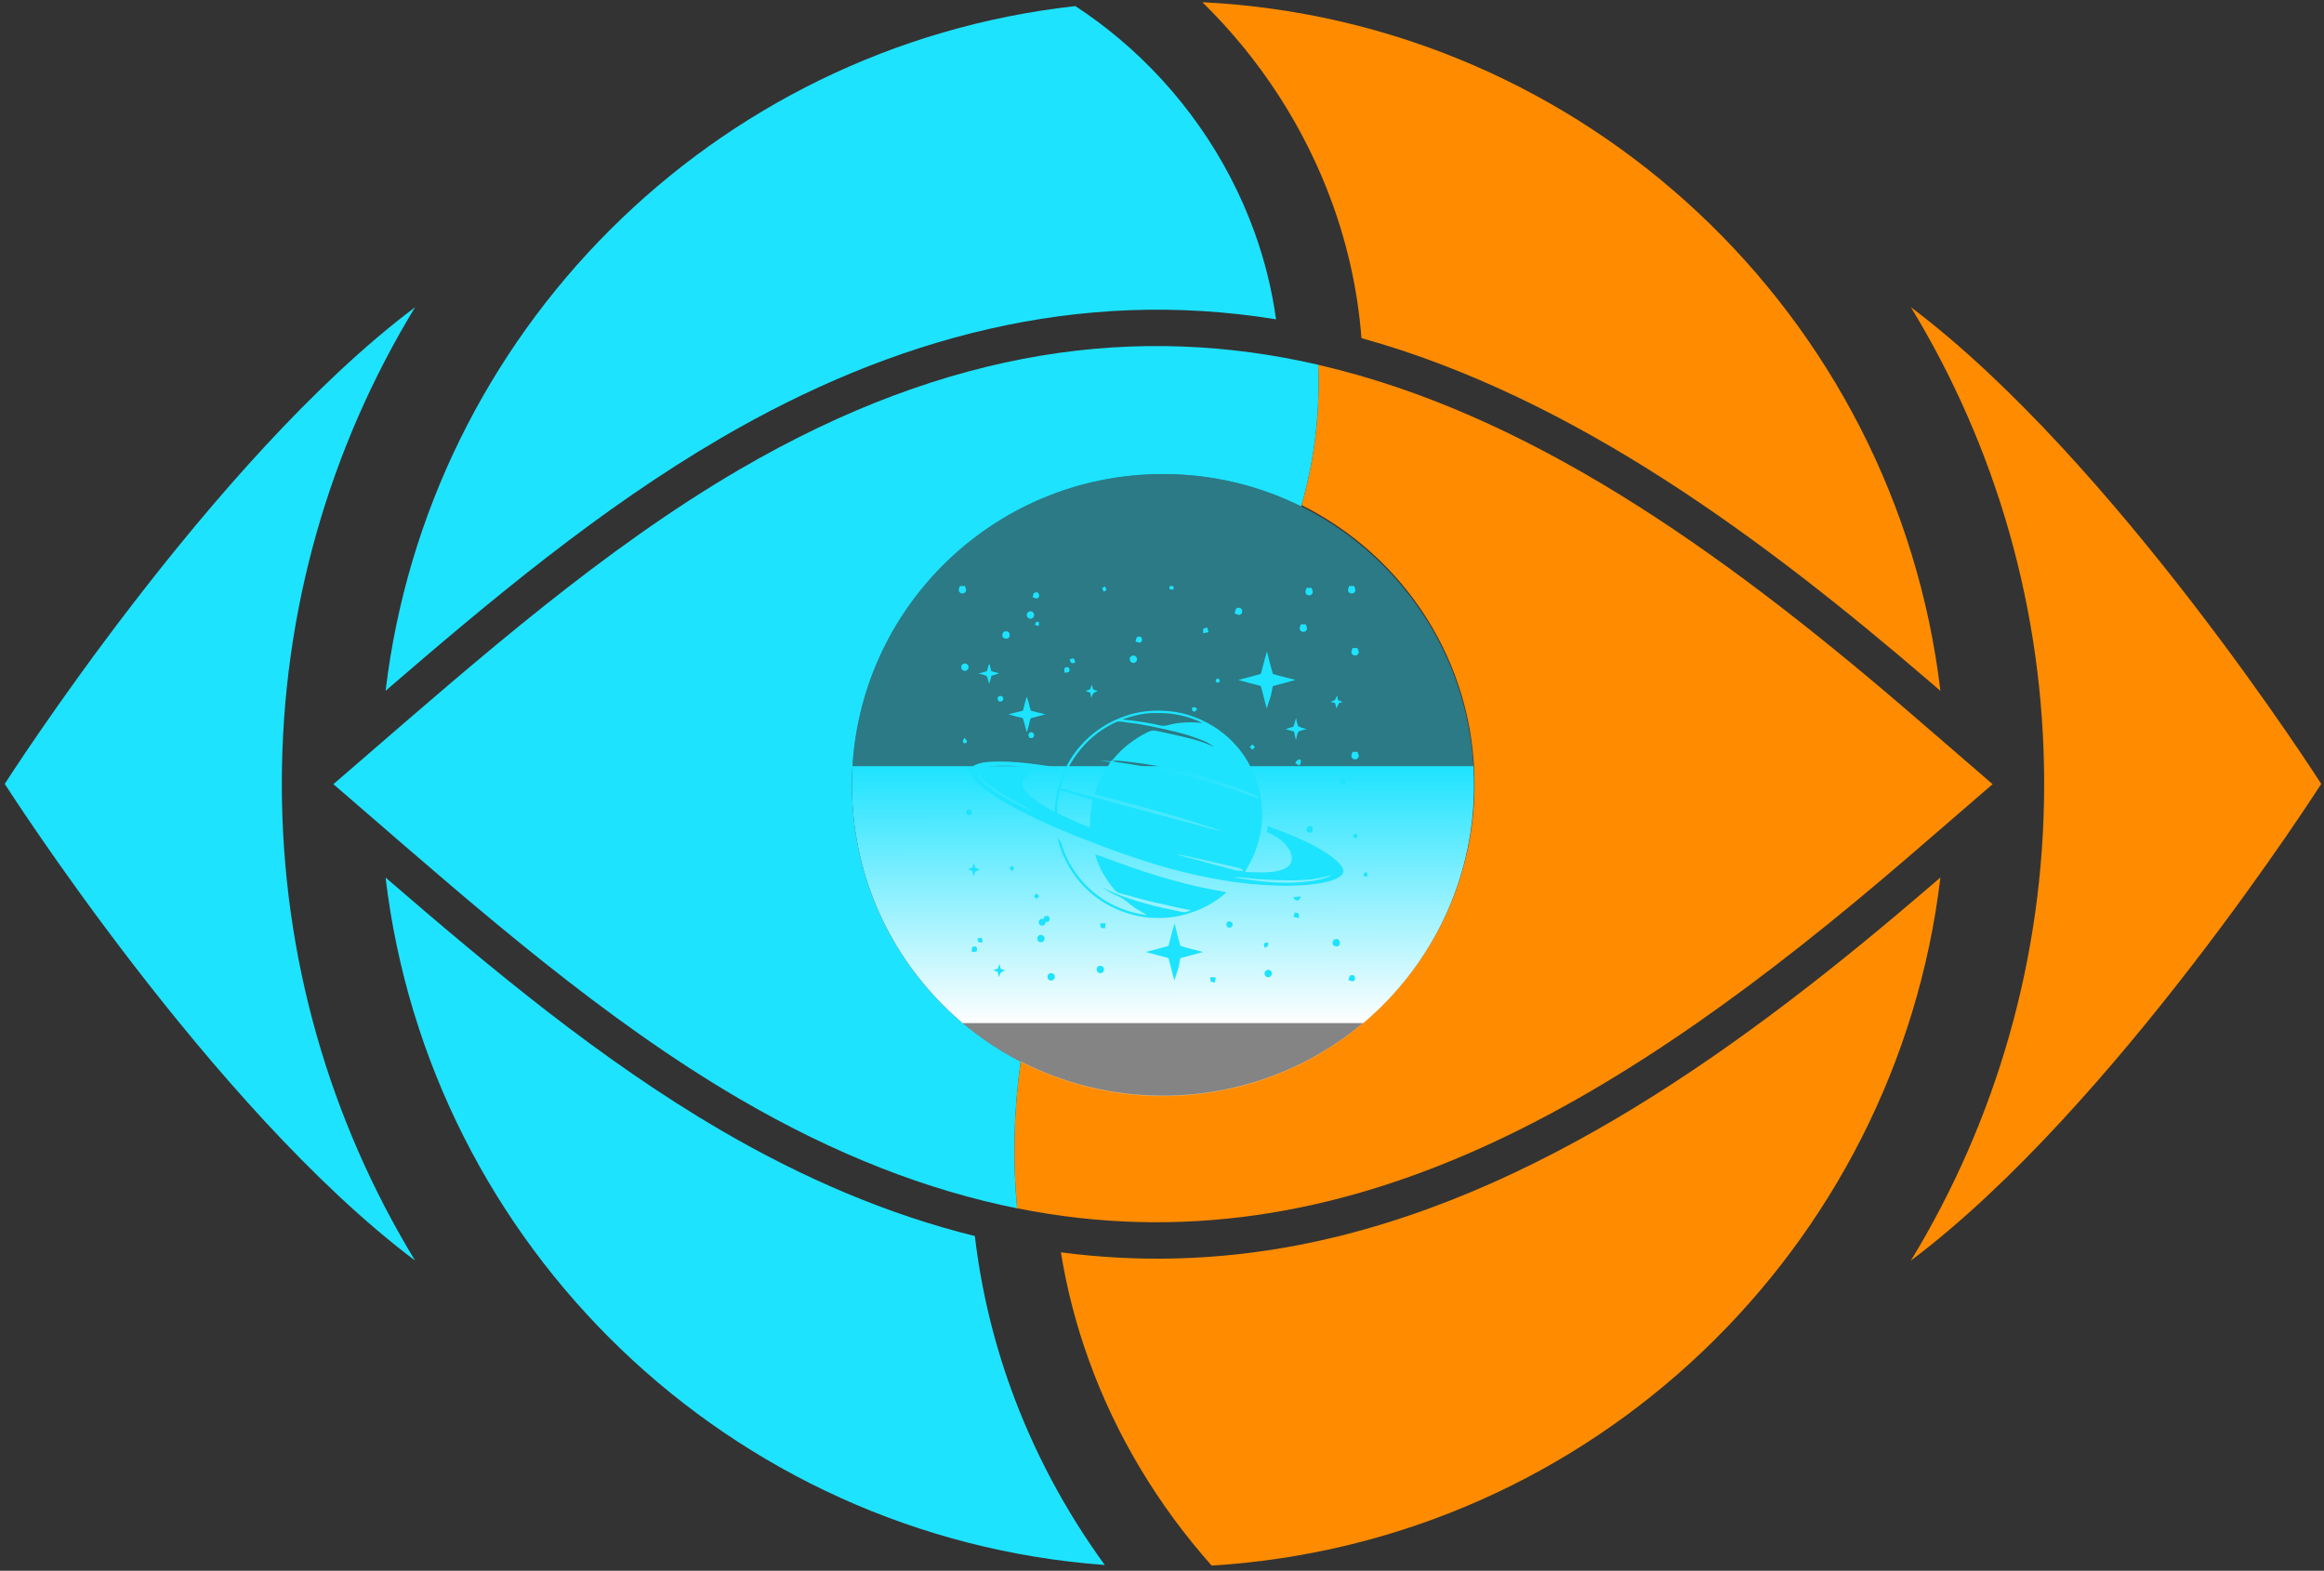 <?xml version="1.0" standalone="no"?>
<!DOCTYPE svg PUBLIC "-//W3C//DTD SVG 1.1//EN" "http://www.w3.org/Graphics/SVG/1.1/DTD/svg11.dtd">
<svg xmlns="http://www.w3.org/2000/svg" xmlns:xlink="http://www.w3.org/1999/xlink" version="1.1" id="body_1" width="651" height="440">

<rect width="100%" height="100%" fill="#333333" stroke="none"/>

<defs>
    <clipPath  id="1">

    <path id=""  clip-rule="evenodd" transform="matrix(1 0 0 1 0 0)"  d="M0 330L0 -0.535L0 -0.535L488.789 -0.535L488.789 -0.535L488.789 330L488.789 330L0 330z" />    </clipPath>
    <clipPath  id="2">

    <path id=""  clip-rule="evenodd" transform="matrix(1 0 0 1 0 0)"  d="M244.395 99.619C 280.497 99.619 309.763 128.885 309.763 164.987C 309.763 201.089 280.497 230.356 244.395 230.356C 208.293 230.356 179.026 201.089 179.026 164.987C 179.026 128.885 208.293 99.619 244.395 99.619" />    </clipPath>
    <linearGradient gradientUnits="userSpaceOnUse"  transform="matrix(1 0 0 1 0 0)"  id="582" x1="240.73" y1="168.87" x2="240.78" y2="115.01"><stop stop-color="#1EE2FE" offset="0%"/><stop stop-color="#20E3FF" offset="1%"/><stop stop-color="#23E3FF" offset="2%"/><stop stop-color="#25E4FF" offset="3%"/><stop stop-color="#27E4FF" offset="4%"/><stop stop-color="#29E4FF" offset="5%"/><stop stop-color="#2CE5FF" offset="6%"/><stop stop-color="#2EE5FF" offset="7%"/><stop stop-color="#30E5FF" offset="8%"/><stop stop-color="#32E5FF" offset="9%"/><stop stop-color="#34E6FF" offset="10%"/><stop stop-color="#37E6FF" offset="11%"/><stop stop-color="#39E6FF" offset="12%"/><stop stop-color="#3BE6FF" offset="13%"/><stop stop-color="#3DE7FF" offset="14%"/><stop stop-color="#40E7FF" offset="15%"/><stop stop-color="#42E7FF" offset="16%"/><stop stop-color="#44E8FF" offset="17%"/><stop stop-color="#46E8FF" offset="18%"/><stop stop-color="#49E8FF" offset="19%"/><stop stop-color="#4BE8FF" offset="20%"/><stop stop-color="#4DE9FF" offset="21%"/><stop stop-color="#4FE9FF" offset="22%"/><stop stop-color="#52E9FF" offset="23%"/><stop stop-color="#54E9FF" offset="24%"/><stop stop-color="#56EAFF" offset="25%"/><stop stop-color="#58EAFF" offset="26%"/><stop stop-color="#5BEAFF" offset="27%"/><stop stop-color="#5DEBFF" offset="28%"/><stop stop-color="#5FEBFF" offset="29%"/><stop stop-color="#61EBFF" offset="30%"/><stop stop-color="#63EBFF" offset="31%"/><stop stop-color="#66ECFF" offset="32%"/><stop stop-color="#68ECFF" offset="33%"/><stop stop-color="#6AECFF" offset="34%"/><stop stop-color="#6CECFF" offset="35%"/><stop stop-color="#6FEDFF" offset="36%"/><stop stop-color="#71EDFF" offset="37%"/><stop stop-color="#73EDFF" offset="38%"/><stop stop-color="#75EDFF" offset="39%"/><stop stop-color="#78EEFF" offset="40%"/><stop stop-color="#7AEEFF" offset="41%"/><stop stop-color="#7CEEFF" offset="42%"/><stop stop-color="#7EEFFF" offset="43%"/><stop stop-color="#81EFFF" offset="44%"/><stop stop-color="#83EFFF" offset="45%"/><stop stop-color="#85EFFF" offset="46%"/><stop stop-color="#87F0FF" offset="47%"/><stop stop-color="#8AF0FF" offset="48%"/><stop stop-color="#8CF0FE" offset="49%"/><stop stop-color="#8EF0FE" offset="50%"/><stop stop-color="#90F1FE" offset="51%"/><stop stop-color="#93F1FE" offset="52%"/><stop stop-color="#95F1FE" offset="53%"/><stop stop-color="#97F2FE" offset="54%"/><stop stop-color="#99F2FE" offset="55%"/><stop stop-color="#9BF2FE" offset="56%"/><stop stop-color="#9EF2FE" offset="57%"/><stop stop-color="#A0F3FE" offset="58%"/><stop stop-color="#A2F3FE" offset="59%"/><stop stop-color="#A4F3FE" offset="60%"/><stop stop-color="#A7F3FE" offset="61%"/><stop stop-color="#A9F4FE" offset="62%"/><stop stop-color="#ABF4FE" offset="63%"/><stop stop-color="#ADF4FE" offset="64%"/><stop stop-color="#B0F5FE" offset="65%"/><stop stop-color="#B2F5FE" offset="66%"/><stop stop-color="#B4F5FE" offset="67%"/><stop stop-color="#B6F5FE" offset="68%"/><stop stop-color="#B9F6FE" offset="69%"/><stop stop-color="#BBF6FE" offset="70%"/><stop stop-color="#BDF6FE" offset="71%"/><stop stop-color="#BFF6FE" offset="72%"/><stop stop-color="#C2F7FE" offset="73%"/><stop stop-color="#C4F7FE" offset="74%"/><stop stop-color="#C6F7FE" offset="75%"/><stop stop-color="#C8F7FE" offset="76%"/><stop stop-color="#CAF8FE" offset="77%"/><stop stop-color="#CDF8FE" offset="78%"/><stop stop-color="#CFF8FE" offset="79%"/><stop stop-color="#D1F9FE" offset="80%"/><stop stop-color="#D3F9FE" offset="81%"/><stop stop-color="#D6F9FE" offset="82%"/><stop stop-color="#D8F9FE" offset="83%"/><stop stop-color="#DAFAFE" offset="84%"/><stop stop-color="#DCFAFE" offset="85%"/><stop stop-color="#DFFAFE" offset="86%"/><stop stop-color="#E1FAFE" offset="87%"/><stop stop-color="#E3FBFE" offset="88%"/><stop stop-color="#E5FBFE" offset="89%"/><stop stop-color="#E8FBFE" offset="90%"/><stop stop-color="#EAFCFE" offset="91%"/><stop stop-color="#ECFCFE" offset="92%"/><stop stop-color="#EEFCFE" offset="93%"/><stop stop-color="#F1FCFE" offset="94%"/><stop stop-color="#F3FDFE" offset="95%"/><stop stop-color="#F5FDFE" offset="96%"/><stop stop-color="#F7FDFE" offset="97%"/><stop stop-color="#FAFDFE" offset="98%"/><stop stop-color="#FCFEFE" offset="99%"/><stop stop-color="#FDFDFD" offset="100%"/>
    </linearGradient>
</defs>

<g transform="matrix(1.333 0 0 1.333 0 0)">
	<g clip-path="url(#1)" >
    <path id=""  transform="matrix(1 0 0 -1 0 330)"  d="M222.938 66.825C 224.186 59.131 226.155 51.533 228.836 44.114C 234.568 28.249 243.414 13.592 254.621 1C 334.579 5.895 398.482 67.656 407.763 145.599C 407.038 144.975 406.312 144.35 405.586 143.726C 367.537 111.042 322.913 77.927 272.604 68.303C 255.61 65.052 239.054 64.712 222.938 66.825M252.669 329.535C 264.799 317.679 274.237 303.152 280.012 287.17C 283.319 278.016 285.368 268.535 286.1 258.944C 330.922 246.506 370.975 216.421 405.586 186.689L405.586 186.689L407.764 184.816C 398.389 263.753 333.14 325.55 252.669 329.535z" stroke="none" fill="#FF8C00" fill-rule="evenodd" />
    <path id=""  transform="matrix(1 0 0 -1 0 330)"  d="M81.025 145.586C 90.246 68.025 153.444 6.903 232.161 1.122C 223.899 12.479 217.215 24.965 212.438 38.189C 208.669 48.619 206.137 59.365 204.86 70.249C 186.456 74.802 168.65 82.459 151.445 92.507C 126.119 107.298 103.304 126.359 81.025 145.586M225.975 328.721C 149.474 320.213 89.978 259.731 81.03 184.835C 103.308 204.06 126.121 223.119 151.445 237.909C 187.688 259.076 226.598 269.64 268.15 262.898C 267.295 269.121 265.775 275.264 263.613 281.245C 257.92 297.003 247.984 311.106 235.168 321.886C 232.244 324.345 229.173 326.631 225.975 328.721z" stroke="none" fill="#1EE3FF" fill-rule="evenodd" />
    <path id=""  transform="matrix(1 0 0 -1 0 330)"  d="M418.733 165.208C 412.722 170.387 406.681 175.639 400.589 180.873C 360.843 215.015 320.655 243.279 277.014 253.335C 277.256 247.435 276.947 241.437 276.03 235.393C 275.413 231.321 274.556 227.488 273.5 223.855C 295.048 213.14 309.857 190.905 309.857 165.208C 309.857 129.054 280.549 99.746 244.395 99.746C 233.624 99.746 223.462 102.348 214.5 106.957C 213.006 96.476 212.797 86.141 213.732 76.088C 283.269 62.163 342.402 99.56 400.589 149.543C 406.681 154.776 412.722 160.029 418.733 165.208" stroke="none" fill="#FF8B00" fill-rule="evenodd" />
    <path id=""  transform="matrix(1 0 0 -1 0 330)"  d="M87.228 265.44C 44.417 233.29 1 165.268 1 165.268C 1 165.268 44.417 97.246 87.228 65.095C 69.458 94.295 59.223 128.586 59.223 165.268C 59.223 201.949 69.458 236.24 87.228 265.44" stroke="none" fill="#1DE3FE" fill-rule="evenodd" />
    <path id=""  transform="matrix(1 0 0 -1 0 330)"  d="M401.562 265.44C 444.372 233.29 487.789 165.268 487.789 165.268C 487.789 165.268 444.372 97.246 401.562 65.095C 419.332 94.295 429.566 128.586 429.566 165.268C 429.566 201.949 419.332 236.24 401.562 265.44" stroke="none" fill="#FF8B00" fill-rule="evenodd" />
    <path id=""  transform="matrix(1 0 0 -1 0 330)"  d="M273.423 223.593C 274.513 227.305 275.398 231.223 276.03 235.393C 276.947 241.441 277.257 247.444 277.013 253.347C 239.617 261.964 199.682 257.202 155.312 231.288C 126.881 214.683 100.823 191.815 75.728 170.107L75.728 170.107L70.057 165.208L70.057 165.208L74.274 161.567C 74.802 161.111 75.33 160.654 75.859 160.196C 100.91 138.516 126.931 115.704 155.312 99.128C 175.657 87.246 195.071 79.811 213.734 76.073C 212.799 86.104 213.004 96.417 214.488 106.874C 193.429 117.729 179.026 139.688 179.026 165.013C 179.026 201.115 208.293 230.381 244.395 230.381C 254.822 230.381 264.676 227.936 273.423 223.593" stroke="none" fill="#1DE3FE" fill-rule="evenodd" />
		<g clip-path="url(#2)" >
			<g>
    <path id=""  transform="matrix(1 0 0 -1 0 330)"  d="M0 169L488 169L488 169L488 115L488 115L0 115" stroke="none" fill="url(#582)" />
    <path id=""  transform="matrix(1 0 0 -1 0 330)"  d="M0 167.647L488 168.1L488 168.1L488 330L488 330L0 330" stroke="none" fill="#1EE3FF" fill-rule="evenodd" fill-opacity="0.4" />
    <path id=""  transform="matrix(1 0 0 -1 0 330)"  d="M0 115.786L488 116.24L488 116.24L488 0L488 0L0 0" stroke="none" fill="#FEFEFE" fill-rule="evenodd" fill-opacity="0.4" />
			</g>
		</g>
    <path id=""  transform="matrix(1 0 0 -1 0 330)"  d="M245.902 206.853C 246.131 206.872 246.36 206.848 246.592 206.831C 246.597 206.656 246.608 206.302 246.612 206.127C 246.376 206.112 246.14 206.092 245.908 206.112C 245.651 206.285 245.696 206.662 245.902 206.853" stroke="none" fill="#1DE3FE" fill-rule="nonzero" />
    <path id=""  transform="matrix(1 0 0 -1 0 330)"  d="M231.613 206.464C 231.826 206.56 232.039 206.658 232.253 206.756C 232.347 206.529 232.452 206.304 232.517 206.066C 232.366 205.911 232.192 205.784 232.012 205.673C 231.739 205.845 231.715 206.19 231.613 206.464" stroke="none" fill="#1DE3FE" fill-rule="nonzero" />
    <path id=""  transform="matrix(1 0 0 -1 0 330)"  d="M281.834 166.394C 282.127 166.333 282.435 166.304 282.708 166.165C 282.739 165.854 282.734 165.54 282.723 165.227C 282.339 165.289 281.961 165.367 281.583 165.453C 281.666 165.767 281.749 166.08 281.834 166.394" stroke="none" fill="#1DE3FE" fill-rule="nonzero" />
    <path id=""  transform="matrix(1 0 0 -1 0 330)"  d="M259.951 202.252C 260.309 202.363 260.781 202.273 260.962 201.907C 261.156 201.526 261.021 200.919 260.558 200.816C 260.176 200.703 259.817 200.983 259.464 201.09C 259.577 201.487 259.551 202.012 259.951 202.252" stroke="none" fill="#1DE3FE" fill-rule="nonzero" />
    <path id=""  transform="matrix(1 0 0 -1 0 330)"  d="M217.693 199.298C 217.9 199.309 218.11 199.32 218.32 199.333C 218.318 199.04 218.318 198.748 218.318 198.457C 218.033 198.518 217.749 198.586 217.468 198.66C 217.542 198.874 217.616 199.086 217.693 199.298" stroke="none" fill="#1DE3FE" fill-rule="nonzero" />
    <path id=""  transform="matrix(1 0 0 -1 0 330)"  d="M273.355 198.785C 273.7 198.787 274.048 198.789 274.397 198.794C 274.497 198.418 274.801 198.01 274.581 197.625C 274.344 197.138 273.582 197.065 273.268 197.509C 272.922 197.893 273.239 198.38 273.355 198.785" stroke="none" fill="#1DE3FE" fill-rule="nonzero" />
    <path id=""  transform="matrix(1 0 0 -1 0 330)"  d="M252.857 197.857C 253.094 198.049 253.428 198.025 253.716 198.101C 253.797 197.786 253.88 197.472 253.965 197.159C 253.587 197.079 253.209 197.004 252.831 196.937C 252.822 197.243 252.801 197.553 252.857 197.857" stroke="none" fill="#1DE3FE" fill-rule="nonzero" />
    <path id=""  transform="matrix(1 0 0 -1 0 330)"  d="M211.091 197.279C 211.322 197.361 211.58 197.35 211.818 197.29C 212.249 196.961 212.358 196.194 211.855 195.879C 211.458 195.683 210.947 195.803 210.687 196.161C 210.566 196.559 210.645 197.118 211.091 197.279" stroke="none" fill="#1DE3FE" fill-rule="nonzero" />
    <path id=""  transform="matrix(1 0 0 -1 0 330)"  d="M238.861 196.05C 239.09 196.233 239.401 196.262 239.682 196.2C 240.028 195.951 240.139 195.408 239.818 195.089C 239.459 194.765 239.001 195.086 238.623 195.189C 238.693 195.478 238.749 195.774 238.861 196.05" stroke="none" fill="#1DE3FE" fill-rule="nonzero" />
    <path id=""  transform="matrix(1 0 0 -1 0 330)"  d="M264.96 188.38C 265.381 189.962 265.759 191.556 266.251 193.118C 266.671 191.539 266.996 189.935 267.492 188.376C 269.058 187.893 270.655 187.532 272.237 187.111C 270.664 186.648 269.067 186.263 267.487 185.826C 267.254 184.948 267.197 184.028 266.867 183.176C 266.614 182.495 266.421 181.796 266.218 181.101C 265.744 182.667 265.416 184.269 264.949 185.837C 263.371 186.27 261.777 186.647 260.206 187.109C 261.788 187.543 263.385 187.915 264.96 188.38" stroke="none" fill="#1DE3FE" fill-rule="nonzero" />
    <path id=""  transform="matrix(1 0 0 -1 0 330)"  d="M237.81 192.154C 238.236 192.393 238.867 192.128 238.918 191.619C 239.049 191.075 238.503 190.525 237.961 190.724C 237.293 190.851 237.186 191.893 237.81 192.154" stroke="none" fill="#1DE3FE" fill-rule="nonzero" />
    <path id=""  transform="matrix(1 0 0 -1 0 330)"  d="M224.757 191.443C 225.059 191.532 225.365 191.628 225.684 191.635C 225.828 191.353 225.885 191.04 225.952 190.733C 225.712 190.698 225.478 190.641 225.238 190.636C 224.919 190.761 224.904 191.178 224.757 191.443" stroke="none" fill="#1DE3FE" fill-rule="nonzero" />
    <path id=""  transform="matrix(1 0 0 -1 0 330)"  d="M207.392 188.963C 207.51 189.514 207.665 190.058 207.9 190.573C 208.059 190.036 208.19 189.492 208.319 188.948C 208.856 188.819 209.393 188.69 209.926 188.535C 209.428 188.284 208.895 188.124 208.356 187.995C 208.214 187.408 208.048 186.826 207.836 186.261C 207.696 186.8 207.613 187.358 207.39 187.869C 206.888 188.251 206.213 188.279 205.625 188.454C 206.211 188.629 206.802 188.795 207.392 188.963" stroke="none" fill="#1DE3FE" fill-rule="nonzero" />
    <path id=""  transform="matrix(1 0 0 -1 0 330)"  d="M223.689 189.583C 223.881 189.78 224.161 189.841 224.43 189.802C 224.816 189.588 224.828 189.083 224.607 188.743C 224.301 188.683 223.988 188.666 223.68 188.649C 223.674 188.961 223.656 189.273 223.689 189.583" stroke="none" fill="#1DE3FE" fill-rule="nonzero" />
    <path id=""  transform="matrix(1 0 0 -1 0 330)"  d="M255.685 187.34C 255.951 187.429 256.315 187.344 256.301 187.001C 256.385 186.713 256.097 186.49 255.829 186.547C 255.42 186.543 255.368 187.161 255.685 187.34" stroke="none" fill="#1DE3FE" fill-rule="nonzero" />
    <path id=""  transform="matrix(1 0 0 -1 0 330)"  d="M229.07 185.144C 229.194 185.474 229.315 185.802 229.448 186.128C 229.537 185.785 229.629 185.44 229.721 185.097C 230.048 184.991 230.374 184.883 230.702 184.779C 230.376 184.638 230.033 184.528 229.747 184.314C 229.566 184.011 229.457 183.674 229.334 183.345C 229.251 183.714 229.177 184.085 229.092 184.454C 228.757 184.546 228.451 184.708 228.122 184.817C 228.438 184.924 228.751 185.038 229.07 185.144" stroke="none" fill="#1DE3FE" fill-rule="nonzero" />
    <path id=""  transform="matrix(1 0 0 -1 0 330)"  d="M280.542 182.942C 280.73 183.24 280.851 183.574 280.993 183.899C 281.049 183.558 281.108 183.218 281.171 182.877C 281.499 182.75 281.829 182.619 282.157 182.486C 281.892 182.405 281.63 182.324 281.37 182.243C 281.197 181.872 281.027 181.501 280.859 181.131C 280.757 181.505 280.658 181.878 280.556 182.248C 280.241 182.331 279.928 182.414 279.614 182.495C 279.926 182.634 280.26 182.739 280.542 182.942" stroke="none" fill="#1DE3FE" fill-rule="nonzero" />
    <path id=""  transform="matrix(1 0 0 -1 0 330)"  d="M209.944 183.687C 210.261 183.869 210.757 183.696 210.809 183.309C 210.947 182.885 210.516 182.451 210.093 182.573C 209.57 182.648 209.472 183.476 209.944 183.687" stroke="none" fill="#1DE3FE" fill-rule="nonzero" />
    <path id=""  transform="matrix(1 0 0 -1 0 330)"  d="M214.968 180.655C 215.228 181.64 215.44 182.639 215.775 183.604C 216.116 182.643 216.338 181.647 216.6 180.662C 217.616 180.376 218.645 180.135 219.678 179.908C 218.651 179.596 217.609 179.345 216.579 179.047C 216.268 178.077 216.146 177.053 215.751 176.111C 215.473 177.112 215.272 178.136 214.907 179.109C 213.891 179.334 212.88 179.58 211.891 179.906C 212.921 180.139 213.948 180.382 214.968 180.655" stroke="none" fill="#1DE3FE" fill-rule="nonzero" />
    <path id=""  transform="matrix(1 0 0 -1 0 330)"  d="M250.501 181.304C 250.706 181.343 250.913 181.389 251.125 181.402C 251.298 181.273 251.451 181.12 251.612 180.972C 251.415 180.786 251.221 180.6 251.029 180.411C 250.861 180.493 250.695 180.574 250.531 180.653C 250.52 180.871 250.509 181.088 250.501 181.304" stroke="none" fill="#1DE3FE" fill-rule="nonzero" />
    <path id=""  transform="matrix(1 0 0 -1 0 330)"  d="M236.159 179.419C 240.097 180.871 244.454 181.007 248.534 180.096C 252.078 179.192 255.435 177.466 258.137 174.986C 261.711 171.725 264.136 167.246 264.943 162.478C 265.298 159.854 265.371 157.16 264.801 154.56C 264.429 152.902 263.924 151.269 263.214 149.724C 262.755 148.711 262.131 147.782 261.676 146.768C 263.97 146.681 266.303 146.506 268.567 146.989C 269.484 147.229 270.48 147.557 271.074 148.345C 271.706 149.232 271.505 150.432 271.007 151.33C 270.01 153.189 268.11 154.323 266.242 155.157C 266.281 155.574 266.323 155.99 266.369 156.407C 270.664 154.836 274.978 153.173 278.836 150.678C 279.955 149.927 281.078 149.115 281.882 148.014C 282.211 147.552 282.498 146.891 282.15 146.358C 281.683 145.717 280.918 145.397 280.206 145.108C 278.356 144.424 276.374 144.217 274.425 144.027C 272.42 143.922 270.411 143.76 268.405 143.902C 260.787 144.094 253.242 145.478 245.9 147.465C 239.237 149.313 232.738 151.705 226.308 154.231C 220.766 156.492 215.255 158.897 210.134 162.016C 208.347 163.13 206.564 164.304 205.105 165.837C 204.55 166.456 203.963 167.168 203.921 168.035C 203.919 168.695 204.537 169.112 205.088 169.328C 206.667 169.944 208.393 169.958 210.066 169.968C 212.782 169.979 215.489 169.688 218.18 169.329C 219.565 169.136 220.954 168.953 222.315 168.625C 222.298 168.478 222.269 168.183 222.254 168.035C 220.319 167.982 218.289 168.164 216.47 167.364C 215.711 167.048 214.97 166.438 214.885 165.566C 214.769 164.559 215.475 163.714 216.139 163.047C 217.743 161.519 219.716 160.47 221.64 159.41C 221.717 162.617 222.475 165.82 223.966 168.668C 226.407 173.669 230.911 177.595 236.159 179.419M235.848 178.803C 238.011 178.591 240.167 178.298 242.3 177.889C 243.293 177.702 244.307 177.269 245.323 177.593C 247.709 178.256 250.221 178.329 252.674 178.062C 249.718 179.548 246.387 180.227 243.086 180.155C 240.611 180.225 238.158 179.65 235.848 178.803zM234.511 178.246C 228.827 175.648 224.419 170.416 222.859 164.359C 231.798 161.903 240.759 159.533 249.716 157.143C 252.065 156.579 254.358 155.784 256.735 155.332C 255.632 155.817 254.461 156.107 253.327 156.5C 246.859 158.595 240.307 160.409 233.741 162.167C 232.493 162.484 231.232 162.749 229.998 163.12C 230.381 164.461 230.94 165.746 231.587 166.98C 232.107 167.978 232.792 168.876 233.341 169.855C 232.582 169.951 231.823 170.047 231.073 170.195C 231.868 170.161 232.657 170.016 233.456 170.034C 233.974 170.388 234.308 170.943 234.738 171.391C 236.467 173.276 238.571 174.799 240.84 175.974C 241.367 176.227 241.923 176.552 242.533 176.47C 243.47 176.358 244.382 176.101 245.31 175.921C 248.613 175.161 252.006 174.563 255.073 173.047C 254.448 173.551 253.76 173.973 253.017 174.278C 251.042 175.106 248.997 175.762 246.913 176.253C 243.66 177.022 240.393 177.773 237.068 178.15C 236.224 178.222 235.34 178.542 234.511 178.246zM233.708 170.088C 234.417 169.826 235.173 169.757 235.916 169.674C 244.628 168.37 253.22 166.241 261.511 163.266C 262.524 162.917 263.505 162.471 264.541 162.191C 264.339 162.611 263.986 162.916 263.546 163.058C 261.674 163.797 259.822 164.601 257.891 165.178C 251.285 167.465 244.436 169.075 237.487 169.875C 236.233 170.014 234.972 170.244 233.708 170.088zM206.578 168.555C 206.169 168.397 205.736 168.161 205.553 167.738C 205.387 167.281 205.583 166.788 205.841 166.407C 206.368 165.649 207.089 165.055 207.823 164.505C 209.931 162.962 212.255 161.748 214.588 160.586C 215.338 160.214 216.113 159.891 216.897 159.592C 215.22 160.56 213.487 161.424 211.838 162.44C 210.118 163.509 208.343 164.54 206.868 165.946C 206.492 166.329 206.075 166.746 205.977 167.294C 205.924 167.827 206.494 168.076 206.908 168.216C 208.767 168.776 210.732 168.721 212.649 168.8C 213.584 168.846 214.516 168.695 215.451 168.762C 213.922 169.07 212.356 169.071 210.804 169.077C 209.383 169.073 207.928 169.04 206.578 168.555zM222.696 163.956C 222.357 162.388 222.138 160.789 222.155 159.183C 223.68 158.347 225.291 157.695 226.876 156.981C 227.576 156.664 228.296 156.381 229.031 156.142C 229.09 157.387 229.061 158.641 229.271 159.873C 229.389 160.586 229.515 161.298 229.588 162.019C 227.248 162.51 225.02 163.408 222.696 163.956zM247.308 150.475C 248.799 149.89 250.387 149.619 251.927 149.185C 254.196 148.547 256.477 147.955 258.751 147.332C 259.571 147.094 260.42 146.913 261.281 146.985C 260.971 147.522 260.329 147.579 259.789 147.727C 256.267 148.579 252.728 149.361 249.189 150.137C 248.565 150.274 247.938 150.39 247.308 150.475zM275.553 145.204C 271.985 144.848 268.394 145.03 264.822 145.215C 262.968 145.335 261.133 145.685 259.272 145.669C 260.7 145.34 262.161 145.196 263.608 144.981C 267.19 144.496 270.828 144.304 274.428 144.713C 276.337 144.914 278.301 145.219 279.983 146.202C 278.544 145.722 277.062 145.372 275.553 145.204z" stroke="none" fill="#1DE3FE" fill-rule="nonzero" />
    <path id=""  transform="matrix(1 0 0 -1 0 330)"  d="M272.346 179.111C 272.479 178.545 272.58 177.964 272.796 177.42C 273.318 177.044 273.995 176.977 274.598 176.778C 273.995 176.597 273.288 176.577 272.791 176.172C 272.566 175.626 272.466 175.041 272.328 174.469C 272.197 175.069 272.06 175.668 271.929 176.266C 271.341 176.448 270.753 176.62 270.164 176.793C 270.718 176.974 271.275 177.14 271.835 177.302C 272.016 177.901 272.186 178.506 272.346 179.111" stroke="none" fill="#1DE3FE" fill-rule="nonzero" />
    <path id=""  transform="matrix(1 0 0 -1 0 330)"  d="M216.415 176.081C 216.982 176.345 217.577 175.65 217.197 175.144C 217.053 174.838 216.692 174.881 216.417 174.927C 216.019 175.201 216.013 175.808 216.415 176.081" stroke="none" fill="#1DE3FE" fill-rule="nonzero" />
    <path id=""  transform="matrix(1 0 0 -1 0 330)"  d="M202.383 174.027C 202.204 174.364 202.549 174.652 202.667 174.945C 202.888 174.678 203.303 174.431 203.167 174.021C 202.997 173.756 202.521 173.708 202.383 174.027" stroke="none" fill="#1DE3FE" fill-rule="nonzero" />
    <path id=""  transform="matrix(1 0 0 -1 0 330)"  d="M262.614 173.012C 262.803 173.193 262.99 173.376 263.18 173.559C 263.358 173.378 263.538 173.197 263.719 173.016C 263.536 172.83 263.356 172.642 263.177 172.454C 262.989 172.642 262.8 172.828 262.614 173.012" stroke="none" fill="#1DE3FE" fill-rule="nonzero" />
    <path id=""  transform="matrix(1 0 0 -1 0 330)"  d="M272.209 169.612C 272.337 170.13 272.763 170.392 273.277 170.427C 273.477 169.945 273.386 169.475 272.997 169.127C 272.733 169.291 272.471 169.453 272.209 169.612" stroke="none" fill="#1DE3FE" fill-rule="nonzero" />
    <path id=""  transform="matrix(1 0 0 -1 0 330)"  d="M274.904 156.299C 275.158 156.363 275.42 156.385 275.684 156.417C 275.745 156.049 276.029 155.62 275.765 155.275C 275.562 154.958 275.099 154.914 274.819 155.148C 274.43 155.421 274.502 156.077 274.904 156.299" stroke="none" fill="#1DE3FE" fill-rule="nonzero" />
    <path id=""  transform="matrix(1 0 0 -1 0 330)"  d="M222.263 153.859C 222.676 153.503 222.999 153.051 223.128 152.514C 224.725 147.279 228.458 142.742 233.282 140.156C 235.7 138.86 238.365 138.03 241.085 137.681C 240.069 138.316 238.979 138.832 238.02 139.555C 237.068 140.206 236.281 141.104 235.198 141.55C 233.921 142.1 232.685 142.755 231.567 143.586C 234.607 141.925 237.93 140.881 241.262 139.99C 243.108 139.43 245.01 139.099 246.889 138.672C 247.529 138.537 248.165 138.362 248.82 138.316C 249.347 138.282 249.832 138.528 250.299 138.744C 248.456 139.04 246.629 139.413 244.825 139.889C 241.629 140.536 238.489 141.42 235.35 142.294C 234.831 142.425 234.396 142.755 234.077 143.173C 232.32 145.309 230.859 147.749 230.143 150.436C 230.647 150.296 231.147 150.139 231.639 149.956C 239.457 147.013 247.425 144.357 255.667 142.891C 256.366 142.784 257.065 142.661 257.748 142.474C 255.367 140.319 252.442 138.804 249.362 137.925C 246.811 137.126 244.104 136.971 241.452 137.163C 235.005 137.75 228.852 141.333 225.319 146.784C 223.916 148.942 222.761 151.319 222.263 153.859" stroke="none" fill="#1DE3FE" fill-rule="nonzero" />
    <path id=""  transform="matrix(1 0 0 -1 0 330)"  d="M217.231 141.663C 217.422 141.855 217.616 142.045 217.81 142.237C 217.994 142.043 218.184 141.853 218.378 141.663C 218.184 141.475 217.994 141.285 217.808 141.089C 217.616 141.283 217.422 141.475 217.231 141.663" stroke="none" fill="#1DE3FE" fill-rule="nonzero" />
    <path id=""  transform="matrix(1 0 0 -1 0 330)"  d="M271.654 141.34C 272.204 141.537 272.787 141.595 273.37 141.589C 273.211 141.294 273.123 140.846 272.724 140.796C 272.272 140.671 271.97 141.106 271.654 141.34" stroke="none" fill="#1DE3FE" fill-rule="nonzero" />
    <path id=""  transform="matrix(1 0 0 -1 0 330)"  d="M218.629 136.829C 219.043 137.095 219.689 136.813 219.718 136.302C 219.803 135.844 219.39 135.404 218.923 135.49C 218.237 135.472 218.049 136.534 218.629 136.829" stroke="none" fill="#1DE3FE" fill-rule="nonzero" />
    <path id=""  transform="matrix(1 0 0 -1 0 330)"  d="M231.226 135.988C 231.604 135.986 231.984 135.977 232.366 135.961C 232.314 135.607 232.261 135.254 232.205 134.902C 231.881 134.976 231.453 134.897 231.248 135.219C 231.226 135.476 231.219 135.732 231.226 135.988" stroke="none" fill="#1DE3FE" fill-rule="nonzero" />
    <path id=""  transform="matrix(1 0 0 -1 0 330)"  d="M272.058 138.256C 272.351 138.195 272.659 138.166 272.932 138.028C 272.963 137.716 272.958 137.402 272.947 137.089C 272.563 137.152 272.185 137.229 271.807 137.316C 271.89 137.629 271.973 137.943 272.058 138.256" stroke="none" fill="#1DE3FE" fill-rule="nonzero" />
    <path id=""  transform="matrix(1 0 0 -1 0 330)"  d="M258.062 136.351C 258.416 136.447 258.85 136.314 258.995 135.953C 259.189 135.473 258.693 134.915 258.189 135.064C 257.575 135.162 257.557 136.082 258.062 136.351" stroke="none" fill="#1DE3FE" fill-rule="nonzero" />
    <path id=""  transform="matrix(1 0 0 -1 0 330)"  d="M265.572 131.732C 265.846 131.857 266.145 131.914 266.44 131.978C 266.446 131.728 266.575 131.453 266.466 131.215C 266.249 131.051 265.994 130.952 265.754 130.832C 265.682 131.13 265.605 131.427 265.572 131.732" stroke="none" fill="#1DE3FE" fill-rule="nonzero" />
    <path id=""  transform="matrix(1 0 0 -1 0 330)"  d="M286.692 146.605C 286.898 146.615 287.108 146.627 287.318 146.64C 287.317 146.346 287.317 146.055 287.317 145.764C 287.031 145.824 286.747 145.893 286.466 145.966C 286.54 146.18 286.614 146.392 286.692 146.605" stroke="none" fill="#1DE3FE" fill-rule="nonzero" />
    <path id=""  transform="matrix(1 0 0 -1 0 330)"  d="M280.485 132.602C 280.716 132.685 280.974 132.674 281.212 132.613C 281.643 132.285 281.752 131.518 281.249 131.203C 280.852 131.007 280.341 131.127 280.081 131.485C 279.959 131.883 280.039 132.442 280.485 132.602" stroke="none" fill="#1DE3FE" fill-rule="nonzero" />
    <path id=""  transform="matrix(1 0 0 -1 0 330)"  d="M212.189 147.76C 212.401 147.856 212.615 147.954 212.829 148.052C 212.923 147.825 213.028 147.6 213.092 147.362C 212.941 147.207 212.768 147.08 212.587 146.969C 212.314 147.141 212.29 147.486 212.189 147.76" stroke="none" fill="#1DE3FE" fill-rule="nonzero" />
    <path id=""  transform="matrix(1 0 0 -1 0 330)"  d="M219.437 137.346C 219.665 137.529 219.977 137.558 220.257 137.496C 220.604 137.247 220.715 136.704 220.394 136.386C 220.034 136.061 219.577 136.382 219.199 136.485C 219.269 136.774 219.324 137.07 219.437 137.346" stroke="none" fill="#1DE3FE" fill-rule="nonzero" />
    <path id=""  transform="matrix(1 0 0 -1 0 330)"  d="M218.386 133.449C 218.811 133.689 219.442 133.424 219.494 132.915C 219.625 132.37 219.079 131.821 218.537 132.02C 217.869 132.147 217.762 133.189 218.386 133.449" stroke="none" fill="#1DE3FE" fill-rule="nonzero" />
    <path id=""  transform="matrix(1 0 0 -1 0 330)"  d="M205.332 132.739C 205.635 132.828 205.941 132.924 206.26 132.931C 206.404 132.649 206.461 132.336 206.527 132.03C 206.288 131.994 206.053 131.937 205.814 131.932C 205.494 132.057 205.48 132.474 205.332 132.739" stroke="none" fill="#1DE3FE" fill-rule="nonzero" />
    <path id=""  transform="matrix(1 0 0 -1 0 330)"  d="M204.264 130.879C 204.456 131.076 204.737 131.137 205.006 131.098C 205.391 130.884 205.404 130.379 205.183 130.04C 204.877 129.979 204.563 129.962 204.255 129.946C 204.25 130.257 204.231 130.569 204.264 130.879" stroke="none" fill="#1DE3FE" fill-rule="nonzero" />
    <path id=""  transform="matrix(1 0 0 -1 0 330)"  d="M209.646 126.44C 209.769 126.77 209.891 127.098 210.024 127.424C 210.112 127.081 210.204 126.737 210.297 126.394C 210.623 126.287 210.95 126.18 211.278 126.075C 210.951 125.934 210.608 125.824 210.323 125.61C 210.142 125.307 210.033 124.97 209.909 124.642C 209.826 125.01 209.753 125.381 209.668 125.75C 209.332 125.842 209.026 126.004 208.698 126.113C 209.013 126.22 209.327 126.335 209.646 126.44" stroke="none" fill="#1DE3FE" fill-rule="nonzero" />
    <path id=""  transform="matrix(1 0 0 -1 0 330)"  d="M245.542 131.216C 245.963 132.799 246.341 134.392 246.833 135.954C 247.254 134.375 247.578 132.771 248.074 131.213C 249.64 130.729 251.237 130.368 252.819 129.947C 251.246 129.485 249.649 129.099 248.069 128.662C 247.836 127.784 247.779 126.864 247.449 126.012C 247.196 125.331 247.003 124.632 246.8 123.937C 246.326 125.503 245.998 127.105 245.531 128.673C 243.953 129.106 242.359 129.483 240.788 129.946C 242.37 130.379 243.967 130.751 245.542 131.216" stroke="none" fill="#1DE3FE" fill-rule="nonzero" />
    <path id=""  transform="matrix(1 0 0 -1 0 330)"  d="M204.295 147.658C 204.419 147.989 204.54 148.317 204.673 148.643C 204.762 148.3 204.854 147.955 204.946 147.612C 205.273 147.505 205.599 147.398 205.927 147.293C 205.601 147.153 205.258 147.042 204.972 146.829C 204.791 146.526 204.682 146.189 204.559 145.86C 204.476 146.229 204.402 146.6 204.317 146.969C 203.982 147.061 203.675 147.223 203.347 147.332C 203.663 147.439 203.976 147.553 204.295 147.658" stroke="none" fill="#1DE3FE" fill-rule="nonzero" />
    <path id=""  transform="matrix(1 0 0 -1 0 330)"  d="M283.526 206.851C 283.871 206.853 284.219 206.855 284.568 206.86C 284.668 206.484 284.972 206.076 284.752 205.691C 284.514 205.204 283.753 205.13 283.439 205.575C 283.093 205.958 283.41 206.445 283.526 206.851" stroke="none" fill="#1DE3FE" fill-rule="nonzero" />
    <path id=""  transform="matrix(1 0 0 -1 0 330)"  d="M274.571 206.454C 274.916 206.456 275.265 206.458 275.613 206.463C 275.713 206.087 276.017 205.68 275.798 205.294C 275.56 204.807 274.798 204.733 274.485 205.178C 274.138 205.561 274.455 206.048 274.571 206.454" stroke="none" fill="#1DE3FE" fill-rule="nonzero" />
    <path id=""  transform="matrix(1 0 0 -1 0 330)"  d="M201.716 206.851C 202.061 206.853 202.409 206.855 202.758 206.86C 202.857 206.484 203.161 206.076 202.942 205.691C 202.704 205.204 201.943 205.13 201.629 205.575C 201.282 205.958 201.6 206.445 201.716 206.851" stroke="none" fill="#1DE3FE" fill-rule="nonzero" />
    <path id=""  transform="matrix(1 0 0 -1 0 330)"  d="M217.23 205.345C 217.459 205.527 217.77 205.557 218.05 205.494C 218.397 205.245 218.508 204.703 218.187 204.384C 217.827 204.059 217.37 204.38 216.992 204.483C 217.062 204.773 217.117 205.068 217.23 205.345" stroke="none" fill="#1DE3FE" fill-rule="nonzero" />
    <path id=""  transform="matrix(1 0 0 -1 0 330)"  d="M216.179 201.448C 216.605 201.688 217.235 201.422 217.287 200.913C 217.418 200.369 216.872 199.82 216.33 200.018C 215.662 200.146 215.555 201.188 216.179 201.448" stroke="none" fill="#1DE3FE" fill-rule="nonzero" />
    <path id=""  transform="matrix(1 0 0 -1 0 330)"  d="M283.611 124.898C 283.839 125.08 284.151 125.11 284.432 125.047C 284.778 124.798 284.889 124.256 284.568 123.937C 284.208 123.613 283.751 123.933 283.373 124.037C 283.443 124.326 283.498 124.621 283.611 124.898" stroke="none" fill="#1DE3FE" fill-rule="nonzero" />
    <path id=""  transform="matrix(1 0 0 -1 0 330)"  d="M230.866 126.955C 231.292 127.195 231.923 126.929 231.974 126.42C 232.105 125.876 231.559 125.326 231.017 125.526C 230.35 125.653 230.243 126.695 230.866 126.955" stroke="none" fill="#1DE3FE" fill-rule="nonzero" />
    <path id=""  transform="matrix(1 0 0 -1 0 330)"  d="M266.152 126.113C 266.579 126.353 267.209 126.087 267.261 125.578C 267.392 125.034 266.846 124.484 266.304 124.683C 265.636 124.811 265.529 125.853 266.152 126.113" stroke="none" fill="#1DE3FE" fill-rule="nonzero" />
    <path id=""  transform="matrix(1 0 0 -1 0 330)"  d="M284.228 193.814C 284.573 193.815 284.922 193.817 285.271 193.823C 285.37 193.447 285.674 193.039 285.455 192.654C 285.217 192.167 284.455 192.093 284.142 192.538C 283.795 192.921 284.112 193.408 284.228 193.814" stroke="none" fill="#1DE3FE" fill-rule="nonzero" />
    <path id=""  transform="matrix(1 0 0 -1 0 330)"  d="M284.228 171.998C 284.573 172 284.922 172.001 285.271 172.007C 285.37 171.631 285.674 171.223 285.455 170.838C 285.217 170.351 284.455 170.277 284.142 170.722C 283.795 171.105 284.112 171.592 284.228 171.998" stroke="none" fill="#1DE3FE" fill-rule="nonzero" />
    <path id=""  transform="matrix(1 0 0 -1 0 330)"  d="M284.558 154.699C 284.764 154.71 284.974 154.721 285.185 154.734C 285.183 154.441 285.183 154.15 285.183 153.859C 284.897 153.919 284.613 153.988 284.333 154.061C 284.406 154.275 284.48 154.487 284.558 154.699" stroke="none" fill="#1DE3FE" fill-rule="nonzero" />
    <path id=""  transform="matrix(1 0 0 -1 0 330)"  d="M220.531 125.408C 220.957 125.648 221.588 125.382 221.639 124.873C 221.77 124.329 221.225 123.78 220.682 123.979C 220.015 124.106 219.907 125.148 220.531 125.408" stroke="none" fill="#1DE3FE" fill-rule="nonzero" />
    <path id=""  transform="matrix(1 0 0 -1 0 330)"  d="M254.34 124.642C 254.718 124.64 255.098 124.63 255.48 124.614C 255.428 124.26 255.375 123.908 255.32 123.555C 254.995 123.629 254.567 123.55 254.363 123.873C 254.34 124.129 254.333 124.385 254.34 124.642" stroke="none" fill="#1DE3FE" fill-rule="nonzero" />
    <path id=""  transform="matrix(1 0 0 -1 0 330)"  d="M203.319 159.874C 203.886 160.137 204.481 159.442 204.101 158.937C 203.957 158.631 203.596 158.673 203.321 158.719C 202.923 158.994 202.917 159.601 203.319 159.874" stroke="none" fill="#1DE3FE" fill-rule="nonzero" />
    <path id=""  transform="matrix(1 0 0 -1 0 330)"  d="M202.406 190.484C 202.832 190.723 203.463 190.458 203.514 189.949C 203.645 189.405 203.099 188.855 202.557 189.054C 201.889 189.182 201.782 190.224 202.406 190.484" stroke="none" fill="#1DE3FE" fill-rule="nonzero" />
	</g>
</g>
</svg>